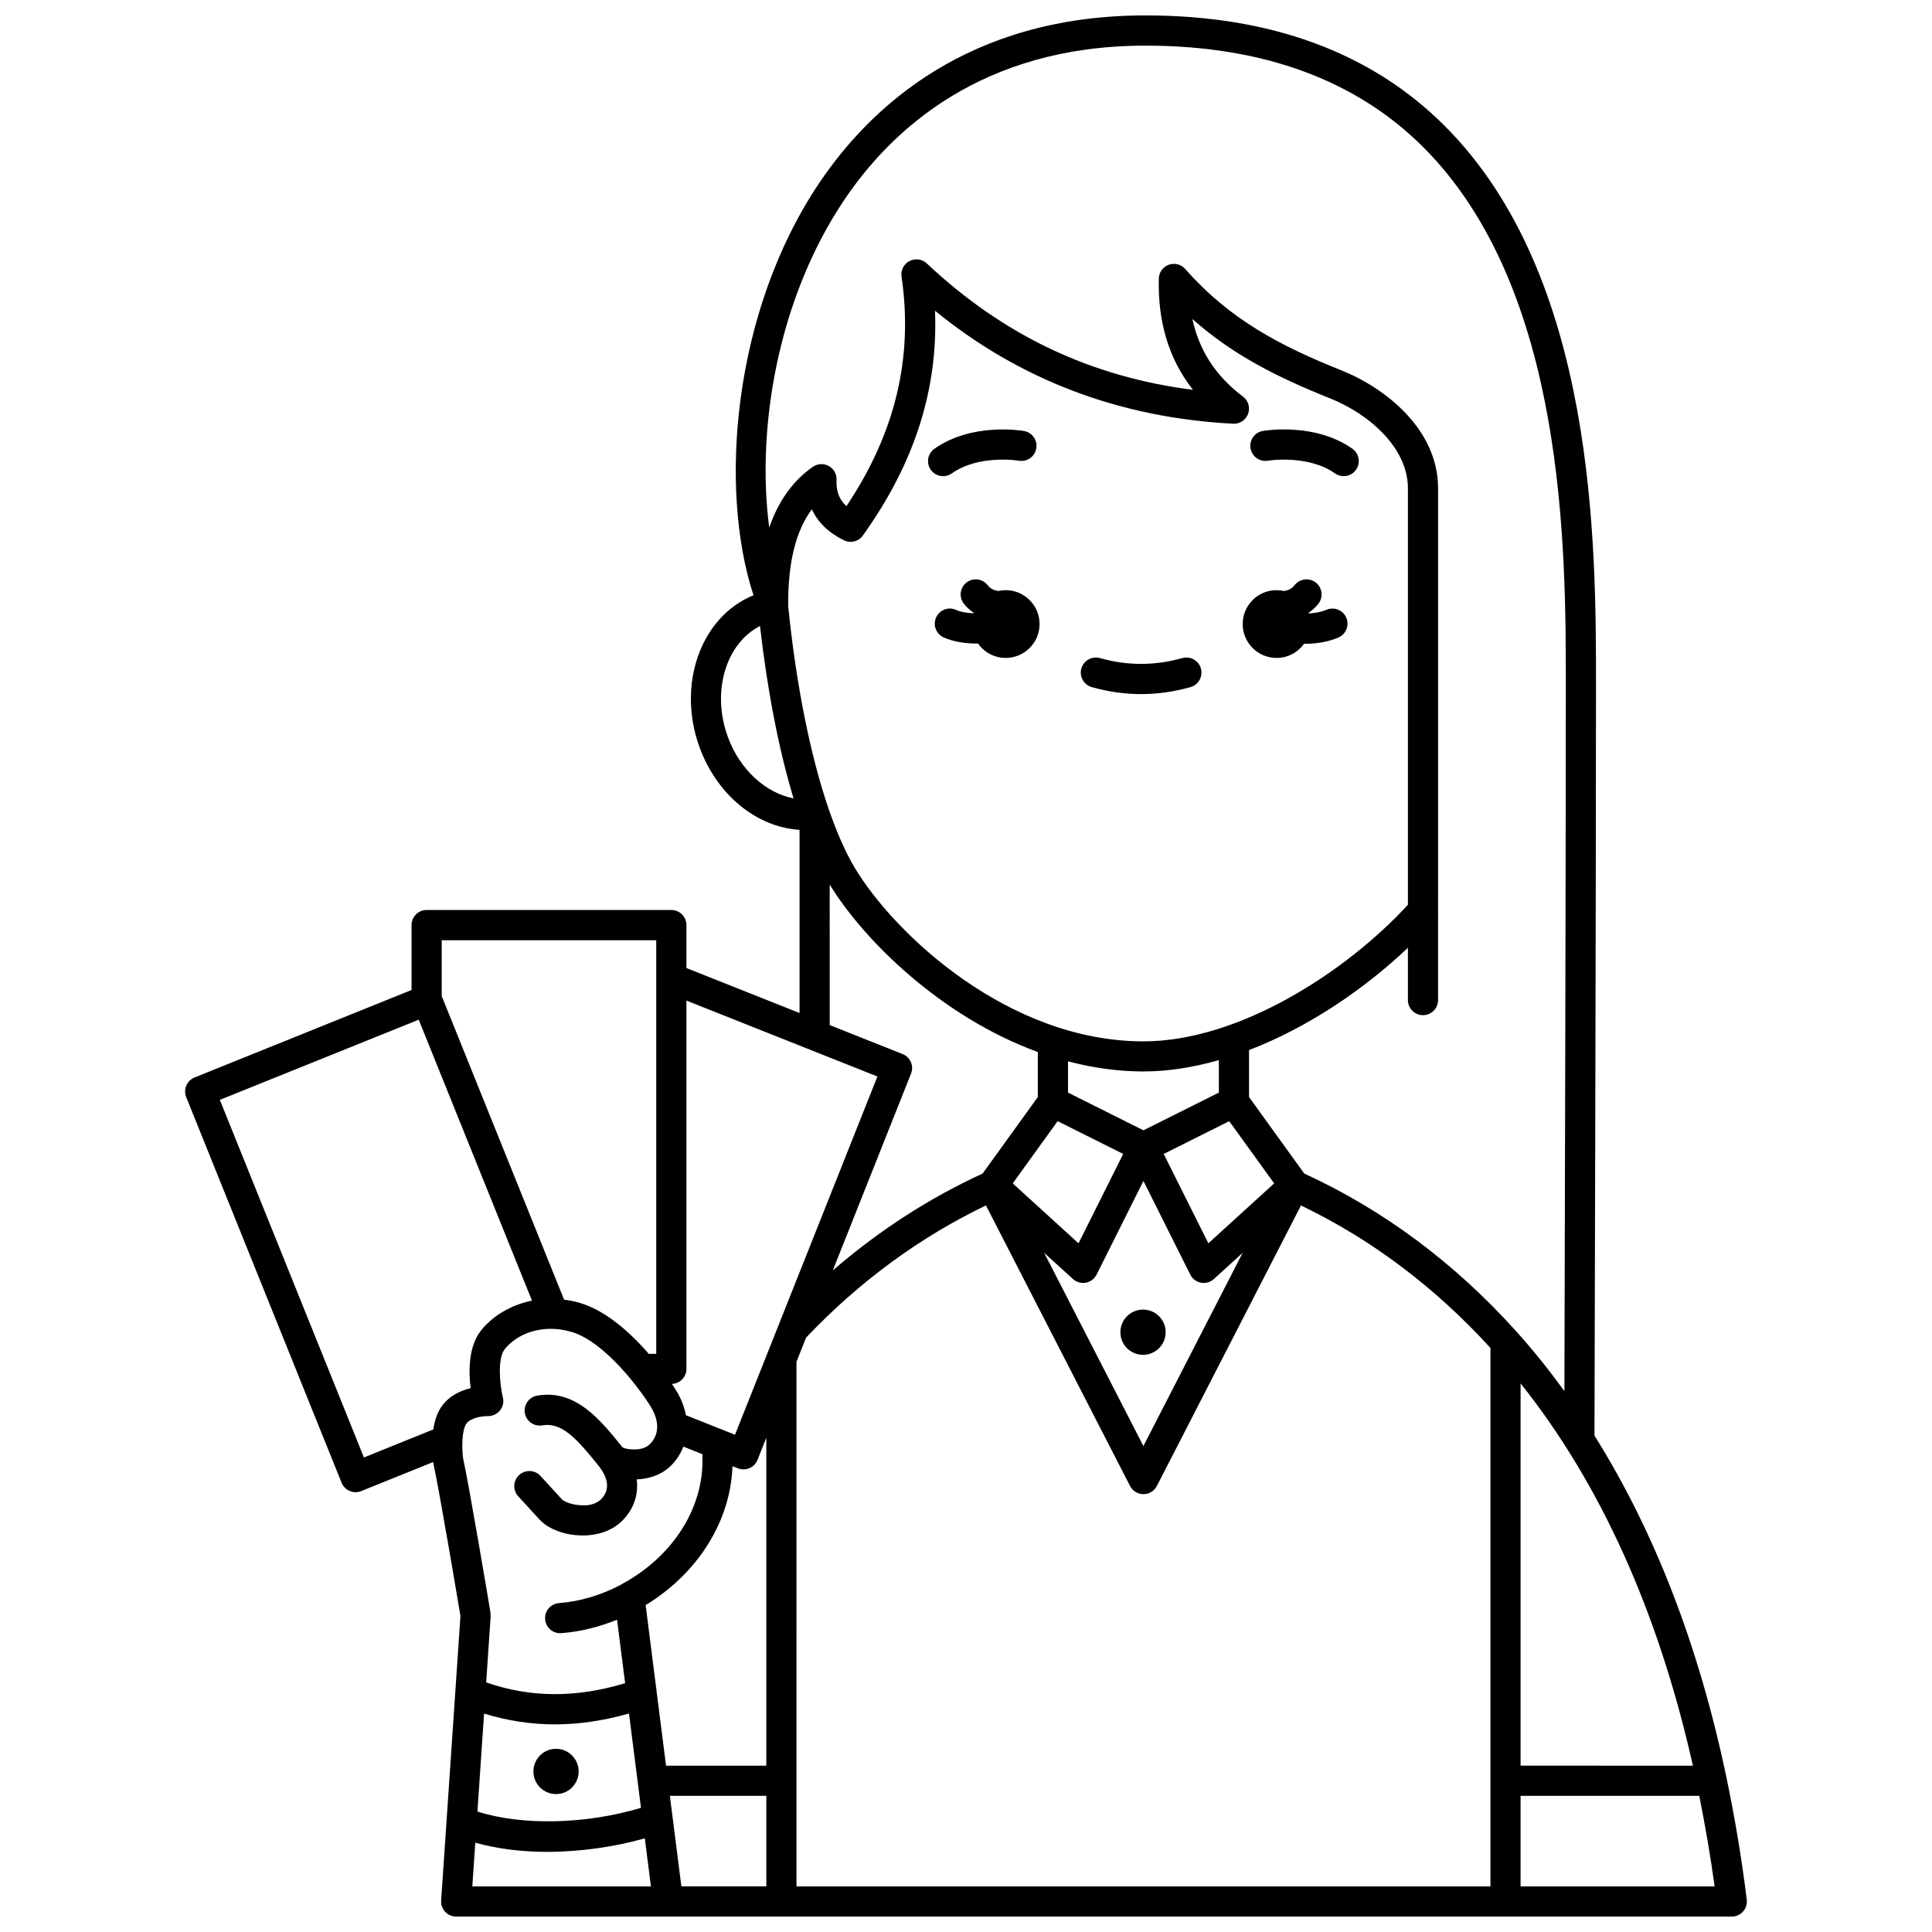<?xml version="1.0" encoding="UTF-8"?>
<!-- Uploaded to: ICON Repo, www.iconrepo.com, Generator: ICON Repo Mixer Tools -->
<svg width="800px" height="800px" version="1.1" viewBox="144 144 512 512" xmlns="http://www.w3.org/2000/svg">
 <defs>
  <clipPath id="a">
   <path d="m193 148.09h414v503.81h-414z"/>
  </clipPath>
 </defs>
 <path d="m393.94 270.19c0.797 0 1.598-0.234 2.297-0.73 7.219-5.09 17.66-3.387 17.766-3.363 2.176 0.359 4.238-1.074 4.621-3.246 0.383-2.176-1.07-4.25-3.246-4.629-0.559-0.102-13.773-2.332-23.746 4.707-1.805 1.27-2.238 3.766-0.965 5.574 0.777 1.094 2.016 1.688 3.273 1.688z"/>
 <path d="m480.04 266.09c0.109-0.02 10.586-1.691 17.754 3.367 0.699 0.496 1.504 0.73 2.297 0.73 1.254 0 2.496-0.586 3.269-1.695 1.27-1.809 0.84-4.301-0.965-5.574-9.977-7.027-23.191-4.809-23.746-4.707-2.176 0.383-3.625 2.453-3.246 4.629 0.391 2.18 2.469 3.633 4.637 3.25z"/>
 <g clip-path="url(#a)">
  <path d="m601.54 615.1c-7.324-34.945-19.066-65.277-34.988-90.645 0.035-13.016 0.402-146.04 0.402-195.41v-2.633c0.023-38.098 0.066-109.01-40.191-149.15-19.414-19.359-46.039-29.176-79.145-29.176h-0.621c-46.375 0.168-72.273 24.199-85.836 44.324-22.996 34.133-26.746 81.066-17.477 109.34-13.98 5.66-20.391 23.719-14.277 40.344 4.656 12.668 15.152 21.117 26.48 21.824v48.539l-29.98-11.918v-11.391c0-2.207-1.793-3.996-3.996-3.996h-64.848c-2.207 0-3.996 1.793-3.996 3.996v17.211l-57.508 23.184c-2.047 0.828-3.039 3.156-2.215 5.207l41.18 102.19c0.398 0.984 1.168 1.766 2.148 2.184 0.5 0.215 1.031 0.32 1.562 0.32 0.508 0 1.016-0.098 1.5-0.293l19.055-7.695c0.008 0.055 0.02 0.16 0.027 0.207 0.008 0.055 0.043 0.098 0.051 0.152 0.008 0.051-0.008 0.102 0.004 0.152 1.512 6.75 6.477 36.262 7.152 40.285l-5.113 75.395c-0.074 1.102 0.312 2.191 1.066 3 0.754 0.809 1.816 1.266 2.918 1.266h56.148 0.004 0.004 281.89c1.148 0 2.238-0.492 3-1.352 0.758-0.859 1.113-2.004 0.973-3.137-1.363-10.969-3.176-21.84-5.379-32.328zm-324.27-100.74c-0.906-3.754-1.391-10.41 0.453-12.77 3.074-3.93 9.699-6.902 17.582-4.672 8.871 2.504 18.277 15.191 21.148 19.859 2.414 3.965 2.258 7.656-0.434 10.117-2.062 1.883-6.32 1.164-7.047 0.672-5.82-7.246-12.414-15.488-22.613-13.707-2.176 0.371-3.637 2.434-3.266 4.613 0.371 2.176 2.449 3.644 4.613 3.262 5.203-0.879 9.141 3.504 14.949 10.734 0.012 0.016 0.027 0.027 0.043 0.047 0.004 0.008 0.004 0.012 0.012 0.02 1.863 2.379 3.477 5.828 0.574 8.793-1 1.02-2.906 1.727-4.898 1.59-2.734-0.012-4.891-0.973-5.477-1.582l-5.676-6.199c-1.488-1.625-4.019-1.738-5.648-0.246-1.629 1.492-1.738 4.019-0.246 5.648l5.75 6.273c2.418 2.512 6.742 4.082 11.27 4.098h0.074c4.289 0 8.039-1.414 10.562-3.992 3.035-3.094 4.246-6.91 3.738-10.863 3.383-0.129 6.477-1.246 8.688-3.269 1.707-1.559 2.898-3.414 3.68-5.418l5.055 2.012v1.031c0.301 13.281-7.844 26.059-21.262 33.34-0.031 0.016-0.055 0.035-0.09 0.055-0.008 0.004-0.016 0.012-0.027 0.016-0.102 0.059-0.203 0.121-0.297 0.188-5.227 2.746-10.863 4.414-16.332 4.824-2.203 0.168-3.852 2.082-3.688 4.285 0.16 2.098 1.91 3.699 3.981 3.699 0.102 0 0.203-0.004 0.305-0.012 4.934-0.371 9.953-1.598 14.781-3.566l2.137 16.82c-12.988 3.938-25.094 3.871-36.824-0.203l1.191-17.547c0.012-0.16-0.051-0.305-0.059-0.461-0.008-0.16 0.043-0.309 0.016-0.473-0.227-1.363-5.559-33.18-7.269-40.945-0.172-1.262-0.25-2.957-0.172-4.59 0.008-0.105 0.012-0.199 0.012-0.309 0.113-1.746 0.418-3.371 1.031-4.238 1.09-1.551 4.164-2.035 5.715-2.008 1.191 0.023 2.418-0.527 3.195-1.492 0.777-0.961 1.062-2.231 0.77-3.434zm62.285 18.762c0.477 0.188 0.977 0.281 1.48 0.281 0.539 0 1.078-0.109 1.582-0.328 0.977-0.414 1.738-1.207 2.133-2.195l2.332-5.867v86.91h-26.574l-5.406-42.547c13.914-8.488 22.512-22.266 23.012-36.828zm-67.27 64.992c6.117 1.887 12.391 2.863 18.801 2.863 6.41 0 12.957-0.992 19.605-2.879l3.176 24.996c-14.598 4.387-31.504 4.766-43.34 0.984zm49.238 21.805h25.559v23.988h-22.512zm33.551-115.02 2.551-6.422c14.066-14.828 30.09-26.574 47.66-35.027l38.184 74.344c0.684 1.332 2.059 2.172 3.559 2.172s2.871-0.84 3.559-2.172l38.18-74.332c18.605 8.934 35.48 21.605 50.215 37.754v142.7h-183.91zm8.574-146.38c-4.91-14.23-8.73-33.414-10.785-54.055 0-0.023 0.012-0.047 0.012-0.07-0.059-11.328 2.004-19.719 6.281-25.418 1.574 3.441 4.41 6.188 8.488 8.203 1.762 0.867 3.887 0.336 5.019-1.254 13.652-19.07 19.953-38.648 19.125-59.57 22.465 18.328 48.996 28.391 79.008 29.934 1.703 0.117 3.363-0.977 3.961-2.625 0.602-1.652 0.051-3.504-1.352-4.559-7.18-5.41-11.617-12.191-13.41-20.57 10.664 9.5 22.543 15.465 36.488 21.035 10.266 4.098 20.629 13.059 20.629 23.828v110.37c-16.207 17.645-44.613 36.203-70.094 36.203-35.629 0-65.852-28.238-76.531-46.039-2.363-3.953-4.664-9.137-6.84-15.414zm106.11 82.602 11.906 16.488-17.434 15.883-11.84-23.684zm-22.734-13.172c6.613 0 13.336-1.113 19.988-3.008v8.609l-19.988 9.996-19.988-9.996v-8.285c6.422 1.684 13.102 2.684 19.988 2.684zm-22.738 13.172 17.371 8.688-11.84 23.684-17.434-15.883zm4.055 41.832c0.742 0.676 1.703 1.043 2.691 1.043 0.242 0 0.488-0.023 0.73-0.066 1.23-0.23 2.281-1.023 2.844-2.144l12.414-24.832 12.414 24.832c0.559 1.121 1.609 1.914 2.844 2.144 0.242 0.043 0.488 0.066 0.73 0.066 0.988 0 1.949-0.367 2.691-1.043l7.617-6.941-26.301 51.207-26.301-51.207zm118.63 27.66c21.207 26.625 36.539 60.633 45.664 101.31l-45.664-0.004zm-179.18-313.71c12.477-18.527 36.355-40.645 79.234-40.805h0.582c30.914 0 55.641 9.027 73.508 26.84 37.906 37.793 37.863 106.55 37.84 143.48v2.637c0 42.516-0.273 147.09-0.371 183.61-3.996-5.5-8.195-10.754-12.637-15.707-0.043-0.047-0.09-0.094-0.129-0.137-0.012-0.012-0.023-0.027-0.039-0.039-16.309-18.125-35.191-32.164-56.129-41.77l-14.645-20.277v-12.453c15.75-6.039 30.645-16.219 42.105-27.113v13.867c0 2.211 1.793 3.996 3.996 3.996 2.207 0 3.996-1.785 3.996-3.996l0.004-135.65c0-15.504-13.824-26.527-25.66-31.254-16.414-6.555-29.734-13.629-41.348-26.848-1.086-1.238-2.824-1.68-4.367-1.121-1.547 0.562-2.59 2.012-2.633 3.656-0.301 11.613 2.742 21.492 9.059 29.496-27.152-3.453-50.32-14.477-70.543-33.5-1.238-1.168-3.078-1.418-4.586-0.633-1.508 0.785-2.356 2.438-2.109 4.121 3.133 21.504-1.648 41.441-14.602 60.828-1.945-1.742-2.754-3.953-2.625-6.965 0.062-1.52-0.738-2.941-2.07-3.676-1.332-0.727-2.961-0.641-4.215 0.223-5.32 3.715-9.152 9.137-11.555 16.109-3.426-26.027 2.125-60.484 19.938-86.918zm-30.883 142.45c-4.426-12.039-0.566-24.797 8.5-29.465 1.918 16.957 4.996 32.824 8.891 45.699-7.359-1.438-14.203-7.562-17.391-16.234zm26.973 39.066c8.797 14.426 29.242 34.918 55.152 44.383v11.934l-14.645 20.281c-14.254 6.547-27.543 15.152-39.695 25.672l20.738-52.164c0.816-2.051-0.184-4.379-2.238-5.191l-19.309-7.676zm12.641 50.867-37.738 94.938-3.016-1.199c-0.059-0.027-0.117-0.047-0.176-0.07l-9.824-3.91c-0.414-2.148-1.211-4.316-2.5-6.434-0.082-0.137-0.516-0.828-1.207-1.855 2.133-0.082 3.844-1.812 3.844-3.965l0.004-97.625zm-58.613-36.117v10.094c0 0.055-0.004 0.109 0 0.16v99.367h-1.965c-2.016-2.328-4.359-4.75-6.949-6.938-0.102-0.105-0.223-0.18-0.336-0.273-3.41-2.836-7.207-5.231-11.195-6.356-1.355-0.379-2.684-0.637-3.984-0.809l-32.422-80.453v-14.793zm-115.65 42.309 52.707-21.246 30.012 74.457c-5.887 1.18-10.688 4.309-13.559 7.981-3.301 4.223-3.242 10.773-2.703 15.207-2.594 0.641-5.664 1.992-7.668 4.82-1.238 1.758-1.891 3.953-2.231 6.129l-18.375 7.422zm66.91 208.44 0.785-11.586c5.988 1.684 12.496 2.434 19.035 2.434 9.078 0 18.16-1.41 25.891-3.582l1.621 12.738h-47.332zm277.8 0v-23.996h47.348c1.578 7.852 2.969 15.871 4.074 23.996z"/>
 </g>
 <path d="m452.91 497.05c0 3.312-2.684 5.996-5.996 5.996s-5.996-2.684-5.996-5.996 2.684-5.996 5.996-5.996 5.996 2.684 5.996 5.996"/>
 <path d="m297.35 613.45c0 3.312-2.684 6-5.996 6s-6-2.688-6-6c0-3.309 2.688-5.996 6-5.996s5.996 2.688 5.996 5.996"/>
 <path d="m433.33 326.09c4.332 1.227 8.734 1.852 13.082 1.852 4.352 0 8.75-0.625 13.082-1.852 2.125-0.602 3.359-2.812 2.754-4.934-0.602-2.125-2.816-3.356-4.934-2.754-7.25 2.047-14.559 2.047-21.809 0-2.117-0.602-4.328 0.633-4.934 2.754-0.598 2.125 0.637 4.336 2.758 4.934z"/>
 <path d="m482.31 318.36c3.008 0 5.652-1.492 7.281-3.758 0.082 0 0.164 0.012 0.25 0.012 2.941 0 6.059-0.473 8.84-1.664 2.031-0.867 2.969-3.219 2.102-5.25-0.871-2.031-3.219-2.965-5.25-2.102-1.469 0.629-3.129 0.895-4.742 0.969-0.016-0.043-0.023-0.09-0.039-0.133 0.98-0.684 1.891-1.469 2.656-2.461 1.344-1.75 1.016-4.258-0.734-5.606s-4.258-1.023-5.606 0.734c-0.758 0.988-1.754 1.375-2.828 1.52-0.625-0.137-1.27-0.223-1.934-0.223-4.957 0-8.98 4.023-8.98 8.98 0.004 4.961 4.027 8.98 8.984 8.98z"/>
 <path d="m410.52 300.4c-0.668 0-1.312 0.082-1.934 0.219-1.066-0.145-2.066-0.527-2.828-1.52-1.348-1.754-3.863-2.082-5.606-0.734-1.75 1.344-2.082 3.856-0.734 5.606 0.762 0.996 1.676 1.777 2.66 2.461-0.012 0.031-0.02 0.062-0.031 0.098-1.691-0.059-3.383-0.32-4.695-0.906-2.019-0.906-4.383 0-5.281 2.019-0.898 2.016 0.004 4.379 2.019 5.281 2.59 1.16 5.723 1.625 8.738 1.625 0.121 0 0.23-0.016 0.355-0.02 1.625 2.312 4.297 3.828 7.336 3.828 4.957 0 8.98-4.023 8.98-8.98 0-4.953-4.016-8.977-8.98-8.977z"/>
</svg>